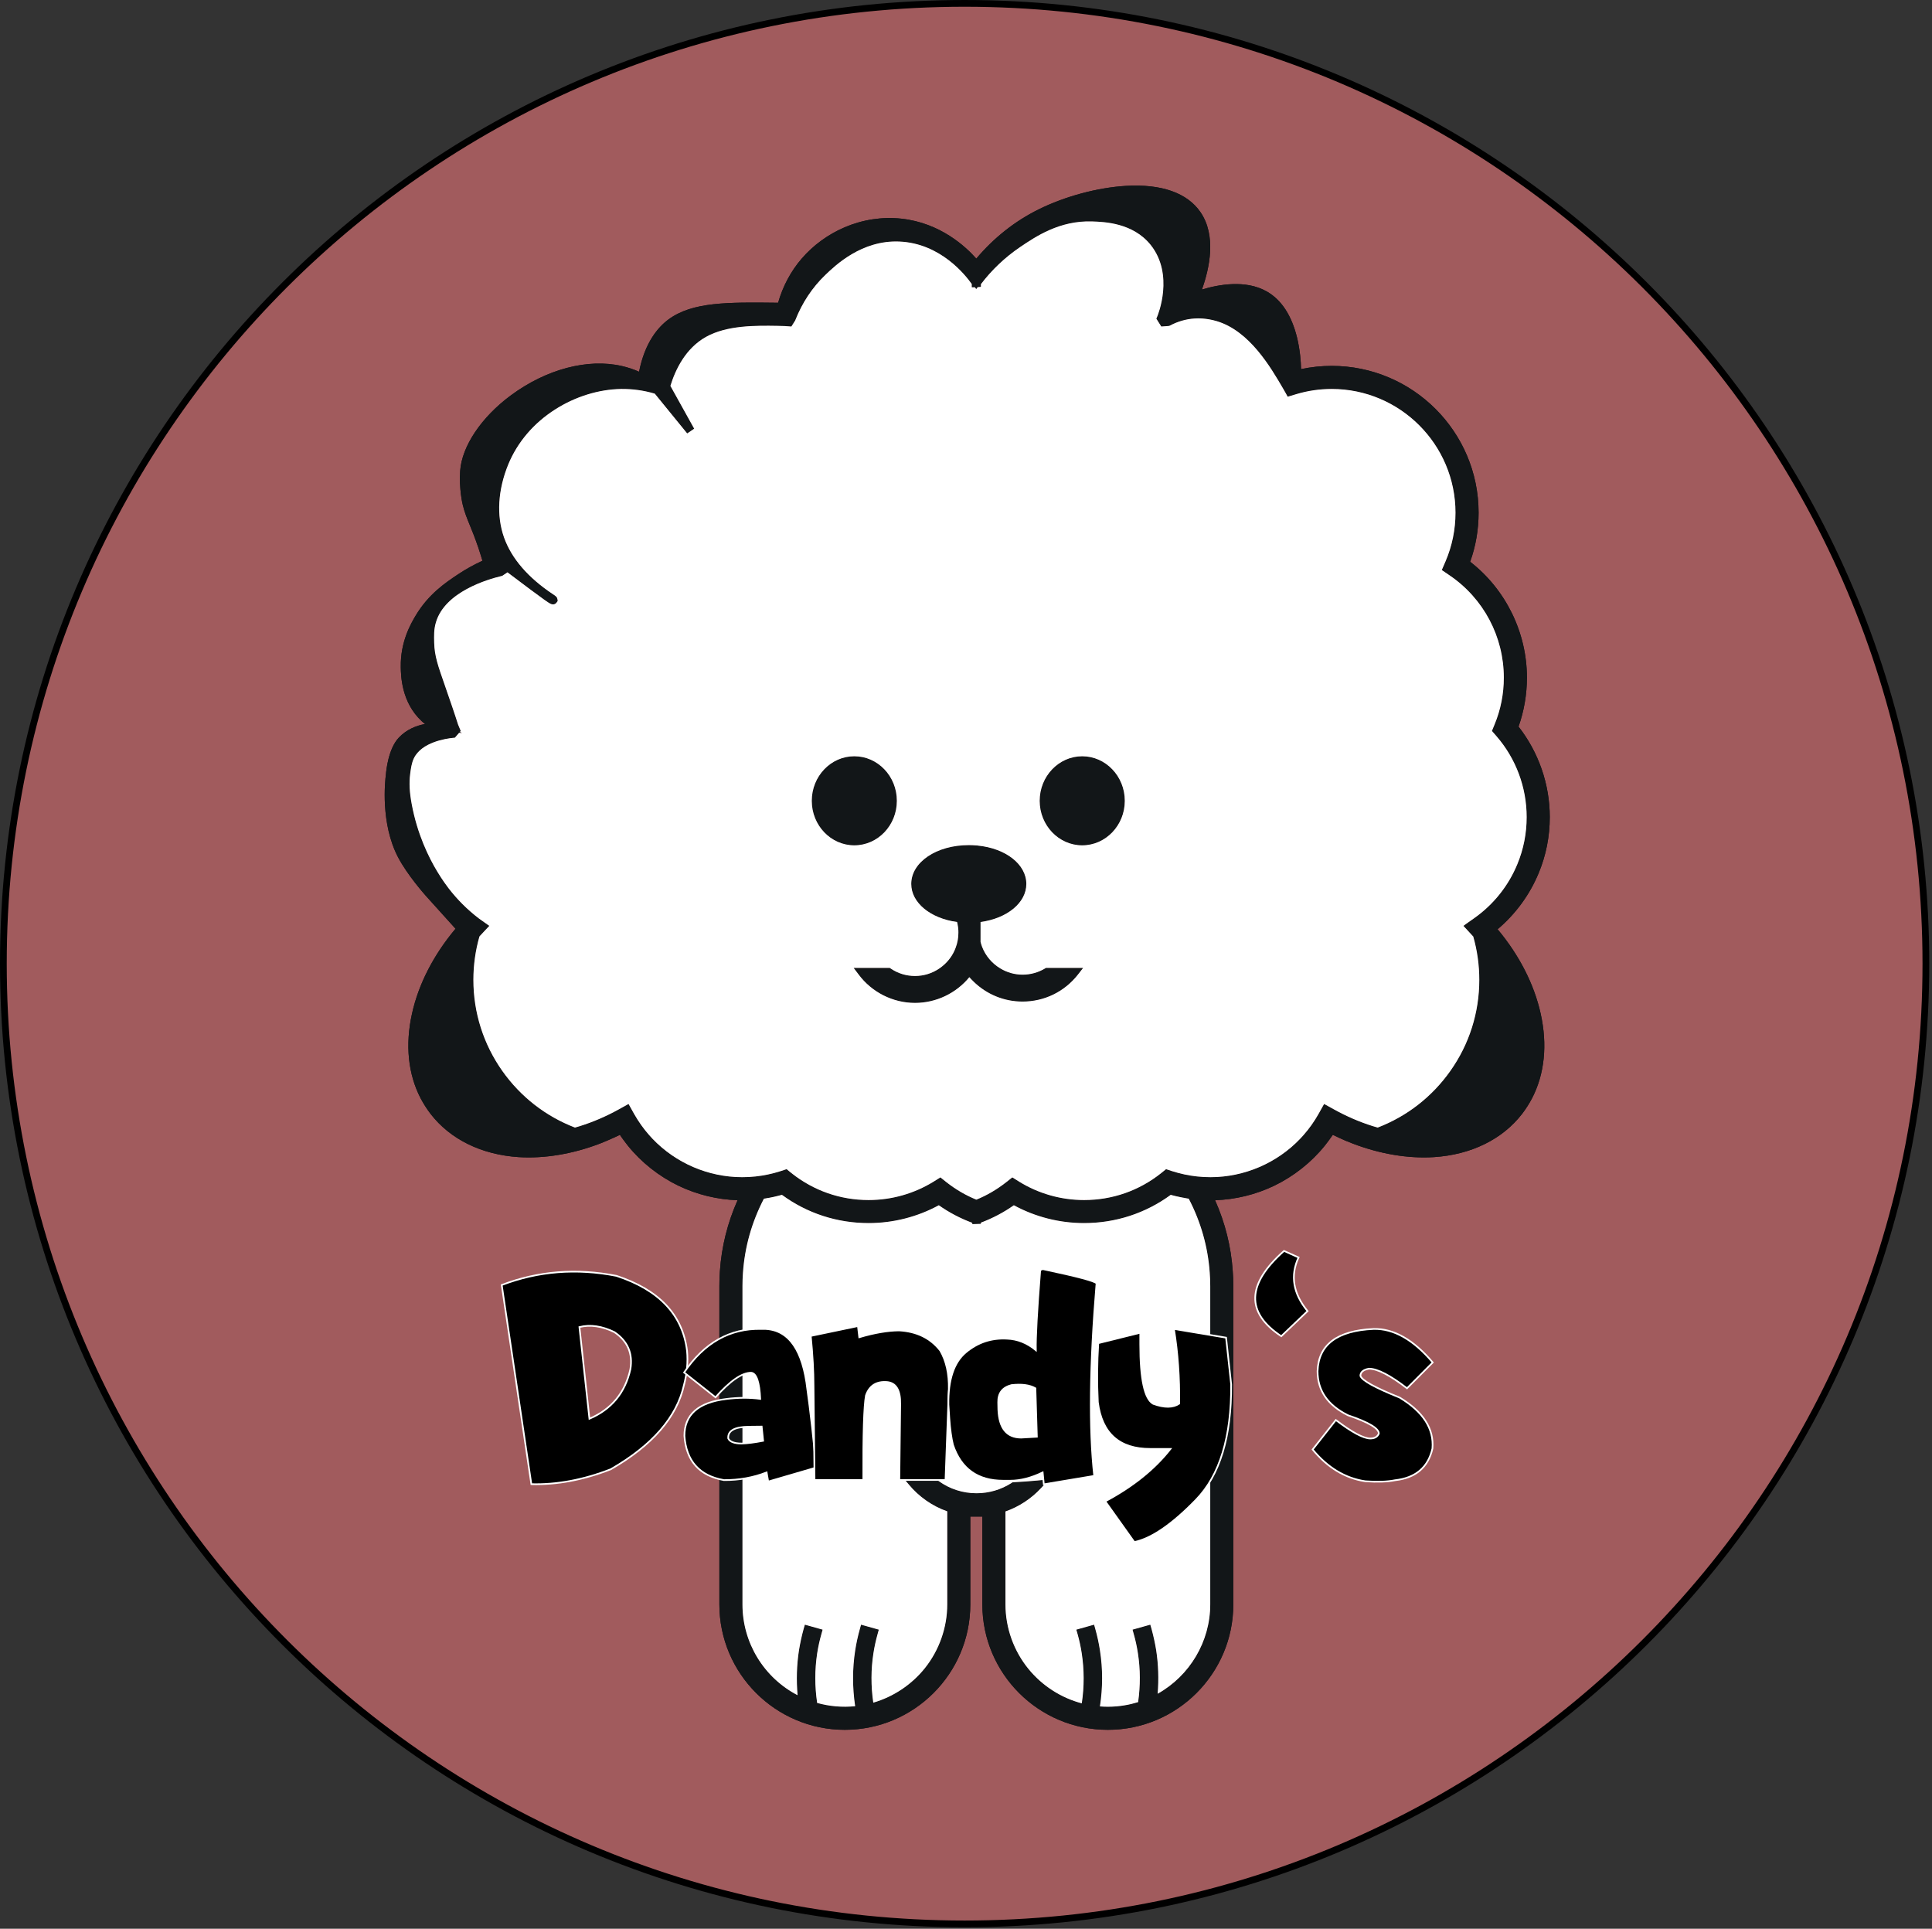 <?xml version="1.0" encoding="UTF-8"?> <svg xmlns="http://www.w3.org/2000/svg" width="574" height="573" viewBox="0 0 574 573" fill="none"><rect x="0" y="0" width="574" height="573" fill="#333333" stroke="none"/><path d="M572.181 286.284C572.181 443.839 444.32 571.566 286.587 571.566C128.861 571.566 1 443.839 1 286.284C1 128.729 128.861 1.002 286.587 1.002C444.32 1.002 572.181 128.729 572.181 286.284Z" fill="#A15B5D"></path><path d="M572.181 286.284C572.181 443.839 444.32 571.566 286.587 571.566C128.861 571.566 1 443.839 1 286.284C1 128.729 128.861 1.002 286.587 1.002C444.32 1.002 572.181 128.729 572.181 286.284Z" stroke="black" stroke-width="2" stroke-miterlimit="10"></path><path d="M321.808 287.545L320.248 289.546C316.254 294.638 310.275 297.556 303.804 297.556C298.347 297.556 293.153 295.441 289.207 291.583L289.195 291.547C288.769 291.152 288.373 290.727 287.995 290.301C284.067 295.094 278.1 297.945 271.851 297.945C265.29 297.945 259.023 294.794 255.095 289.516L253.613 287.545H264.342L264.66 287.767C266.789 289.199 269.266 289.96 271.851 289.96C274.412 289.96 276.888 289.199 279.017 287.767C279.173 287.653 279.317 287.563 279.443 287.468C281.254 286.144 282.676 284.406 283.593 282.393C283.731 282.076 283.863 281.758 283.971 281.447C284.493 280.045 284.745 278.577 284.745 277.08C284.745 276.828 284.727 276.577 284.727 276.337C284.715 276.307 284.715 276.277 284.715 276.229C284.697 276.007 284.679 275.774 284.649 275.534C284.649 275.504 284.631 275.456 284.631 275.408C284.601 275.187 284.571 274.953 284.523 274.731C284.523 274.701 284.505 274.654 284.505 274.624C284.463 274.384 284.415 274.15 284.349 273.929V273.911C276.415 272.838 270.735 268.178 270.735 262.612C270.735 256.13 278.244 251.074 287.839 251.074C288.577 251.074 289.333 251.104 290.106 251.17H290.346L290.406 251.2C298.832 252.021 304.925 256.795 304.925 262.612C304.925 268.178 299.258 272.838 291.324 273.911V279.806C291.384 280.093 291.468 280.357 291.546 280.608C291.624 280.86 291.702 281.1 291.798 281.333C292.823 283.981 294.748 286.251 297.207 287.719C299.21 288.935 301.501 289.564 303.804 289.564C306.155 289.564 308.446 288.935 310.449 287.737L310.749 287.545H321.808Z" fill="#121618"></path><path d="M321.808 287.545L320.248 289.546C316.254 294.638 310.275 297.556 303.804 297.556C298.347 297.556 293.153 295.441 289.207 291.583L289.195 291.547C288.769 291.152 288.373 290.727 287.995 290.301C284.067 295.094 278.1 297.945 271.851 297.945C265.29 297.945 259.023 294.794 255.095 289.516L253.613 287.545H264.342L264.66 287.767C266.789 289.199 269.266 289.96 271.851 289.96C274.412 289.96 276.888 289.199 279.017 287.767C279.173 287.653 279.317 287.563 279.443 287.468C281.254 286.144 282.676 284.406 283.593 282.393C283.731 282.076 283.863 281.758 283.971 281.447C284.493 280.045 284.745 278.577 284.745 277.08C284.745 276.828 284.727 276.577 284.727 276.337C284.715 276.307 284.715 276.277 284.715 276.229C284.697 276.007 284.679 275.774 284.649 275.534C284.649 275.504 284.631 275.456 284.631 275.408C284.601 275.187 284.571 274.953 284.523 274.731C284.523 274.701 284.505 274.654 284.505 274.624C284.463 274.384 284.415 274.15 284.349 273.929V273.911C276.415 272.838 270.735 268.178 270.735 262.612C270.735 256.13 278.244 251.074 287.839 251.074C288.577 251.074 289.333 251.104 290.106 251.17H290.346L290.406 251.2C298.832 252.021 304.925 256.795 304.925 262.612C304.925 268.178 299.258 272.838 291.324 273.911V279.806C291.384 280.093 291.468 280.357 291.546 280.608C291.624 280.86 291.702 281.1 291.798 281.333C292.823 283.981 294.748 286.251 297.207 287.719C299.21 288.935 301.501 289.564 303.804 289.564C306.155 289.564 308.446 288.935 310.449 287.737L310.749 287.545H321.808Z" fill="#121618"></path><path d="M334.177 237.911C334.177 245.208 328.498 251.133 321.523 251.133C314.566 251.133 308.887 245.208 308.887 237.911C308.887 230.615 314.566 224.672 321.523 224.672C328.498 224.672 334.177 230.615 334.177 237.911Z" fill="#121618"></path><path d="M334.177 237.911C334.177 245.208 328.498 251.133 321.523 251.133C314.566 251.133 308.887 245.208 308.887 237.911C308.887 230.615 314.566 224.672 321.523 224.672C328.498 224.672 334.177 230.615 334.177 237.911Z" fill="#121618"></path><path d="M266.456 237.911C266.456 245.208 260.789 251.133 253.82 251.133C246.845 251.133 241.178 245.208 241.178 237.911C241.178 230.615 246.845 224.672 253.82 224.672C260.789 224.672 266.456 230.615 266.456 237.911Z" fill="#121618"></path><path d="M266.456 237.911C266.456 245.208 260.789 251.133 253.82 251.133C246.845 251.133 241.178 245.208 241.178 237.911C241.178 230.615 246.845 224.672 253.82 224.672C260.789 224.672 266.456 230.615 266.456 237.911Z" fill="#121618"></path><path d="M437.416 277.915C437.512 278.023 437.608 278.119 437.698 278.215C438.898 282.39 439.497 286.728 439.497 291.107C439.497 300.848 436.535 310.211 430.897 318.167C425.488 325.829 418.027 331.646 409.313 334.988C408.792 334.845 408.306 334.701 407.814 334.545C403.934 333.329 400.102 331.676 396.378 329.615L393.397 327.973L391.736 330.939C390.476 333.191 388.977 335.3 387.286 337.211C387.004 337.54 386.686 337.888 386.308 338.283C379.381 345.562 369.666 349.726 359.645 349.726C358.367 349.726 357.042 349.66 355.716 349.516C353.174 349.252 350.649 348.713 348.202 347.928L346.439 347.341L344.999 348.509C338.42 353.745 330.504 356.519 322.078 356.519C315.241 356.519 308.572 354.626 302.797 351.061L300.758 349.785L298.863 351.283C296.134 353.41 293.183 355.147 290.077 356.405C286.934 355.129 283.984 353.41 281.273 351.283L279.396 349.785L277.357 351.061C271.569 354.626 264.913 356.519 258.064 356.519C249.65 356.519 241.715 353.745 235.136 348.509L233.703 347.341L231.934 347.928C229.487 348.713 226.962 349.252 224.425 349.516C223.1 349.66 221.787 349.726 220.491 349.726C210.476 349.726 200.754 345.562 193.828 338.283C193.45 337.888 193.132 337.541 192.832 337.193C191.159 335.3 189.677 333.191 188.4 330.951L186.745 327.973L183.764 329.627C180.052 331.676 176.202 333.329 172.322 334.545C171.836 334.701 171.344 334.845 170.822 334.988C162.114 331.646 154.648 325.829 149.238 318.167C143.619 310.211 140.638 300.848 140.638 291.107C140.638 286.728 141.238 282.39 142.437 278.215C142.533 278.119 142.629 278.023 142.707 277.915L145.37 275.064L142.204 272.811C138.839 270.223 135.81 267.216 133.238 263.855C132.752 263.208 131.427 261.447 129.927 258.955C127.354 254.713 123.96 247.782 122.323 238.904C121.657 235.327 121.513 232.65 121.861 229.906C122.065 228.312 122.287 226.677 122.964 225.257C125.285 220.483 132.464 219.422 134.611 219.207L135.151 219.159L136.392 217.721L137.292 217.757L136.632 217.439L136.884 217.158L136.092 215.265C135.559 213.593 135.007 211.874 134.425 210.191C133.568 207.65 132.842 205.572 132.2 203.727C130.083 197.658 129.106 194.902 128.992 190.942C128.95 188.846 128.884 187.049 129.483 184.988C132.104 175.768 145.07 172.06 148.986 171.131L149.208 171.083L150.768 170.029C156.321 174.222 159.811 176.822 161.67 178.146C162.822 178.967 163.236 179.201 163.47 179.327C164.543 179.896 165.173 179.267 165.335 179.045L165.695 178.542L165.617 177.991C165.509 177.356 165.173 177.122 164.261 176.523C156.843 171.587 151.967 165.913 149.742 159.671C147.457 153.213 147.913 145.491 151.019 137.925C153.748 131.335 158.564 125.692 164.951 121.624C170.9 117.826 177.845 115.67 184.52 115.556C187.866 115.508 191.243 115.969 194.535 116.946L204.161 128.765L206.248 127.363L199.177 114.645C200.658 109.787 203.675 103.502 209.702 100.112C215.963 96.583 224.611 96.709 230.926 96.805C231.634 96.805 232.36 96.835 233.085 96.865L235.118 97.008L236.288 95.145L236.318 95.038C238.339 89.916 241.319 85.423 245.188 81.702C248.156 78.851 256.013 71.285 267.179 71.758C279.426 72.261 286.874 81.768 288.703 84.38V85.345H289.651L290.029 85.896L290.473 85.315L291.432 85.219V84.416C294.701 80.127 298.599 76.454 302.983 73.459C307.685 70.278 314.767 65.468 324.459 65.785C328.105 65.911 336.639 66.18 341.911 72.812C348.886 81.624 344.04 93.522 343.818 94.025L343.548 94.672L345.017 97.008L347.212 96.847L347.494 96.769L347.62 96.709C349.911 95.493 352.37 94.786 354.895 94.624C355.86 94.546 358.427 94.499 361.426 95.385C371.207 98.267 377.492 109.05 381.247 115.496C381.51 115.951 381.78 116.424 382.05 116.898L382.572 117.862L385.205 117.071C388.551 116.077 392.071 115.556 395.652 115.556C415.928 115.556 432.433 132.042 432.433 152.315C432.433 157.323 431.437 162.181 429.482 166.752L428.361 169.352L430.694 170.946C440.775 177.799 446.79 189.145 446.79 201.312C446.79 206.123 445.873 210.802 444.061 215.199L443.252 217.158L444.643 218.745C450.4 225.401 453.573 233.926 453.573 242.75C453.573 247.608 452.643 252.317 450.814 256.732C448.145 263.208 443.696 268.755 437.968 272.793L436.091 274.117L434.784 275.064L437.416 277.915ZM359.567 476.662C359.567 487.667 353.491 497.851 343.944 503.189C344.292 498.84 344.148 494.508 343.5 490.285C343.158 488.152 342.696 486.044 342.133 483.977L341.749 482.671L336.483 484.151L336.843 485.462C337.365 487.272 337.773 489.195 338.073 491.136C338.816 495.88 338.834 500.781 338.139 505.681C336.861 506.076 335.518 506.406 334.162 506.628C332.507 506.909 330.804 507.053 329.143 507.053C328.369 507.053 327.595 507.023 326.792 506.957C327.218 504.171 327.44 501.35 327.44 498.576C327.44 495.796 327.218 493.011 326.792 490.285C326.462 488.152 326.006 486.044 325.418 483.977L325.059 482.671L319.769 484.151L320.153 485.462C320.669 487.338 321.094 489.243 321.382 491.136C322.138 496.018 322.156 501.032 321.394 506.046C315.241 504.423 309.676 500.841 305.604 495.88C301.172 490.471 298.725 483.647 298.725 476.662V449.033C302.731 447.631 306.359 445.253 309.28 442.114L311.709 439.502L308.14 439.849C305.826 440.065 303.487 440.239 301.202 440.353L300.836 440.365L300.536 440.574C297.429 442.575 293.831 443.63 290.125 443.63C286.035 443.63 282.143 442.371 278.856 439.987L278.556 439.766L278.196 439.736C275.815 439.484 273.477 439.166 271.252 438.807L267.671 438.238L269.992 441.012C273.039 444.684 276.967 447.428 281.429 449.003V476.662C281.429 483.521 279.048 490.267 274.754 495.629C270.826 500.511 265.428 504.105 259.449 505.837C258.723 500.888 258.741 495.958 259.497 491.136C259.785 489.243 260.211 487.338 260.726 485.462L261.092 484.151L255.821 482.671L255.461 483.977C254.873 486.044 254.417 488.152 254.088 490.285C253.236 495.719 253.236 501.302 254.07 506.897C250.237 507.275 246.417 506.945 242.771 505.921C242.411 503.441 242.219 500.966 242.219 498.558C242.219 496.096 242.411 493.61 242.789 491.136C243.089 489.243 243.496 487.338 244.036 485.462L244.396 484.151L239.131 482.671L238.747 483.977C238.183 486.044 237.721 488.152 237.379 490.285C236.696 494.646 236.57 499.127 236.966 503.632C226.95 498.414 220.587 488.062 220.587 476.662V382.051C220.587 380.727 220.635 379.433 220.731 378.175C221.253 370.465 223.352 363.043 226.962 356.106C227.076 356.094 227.184 356.076 227.292 356.058C227.562 356.01 227.832 355.968 228.102 355.92C229.031 355.758 229.961 355.572 230.83 355.351C231.082 355.285 231.316 355.225 231.568 355.159L231.742 355.111C231.934 355.069 232.12 355.021 232.312 354.973C239.808 360.455 248.708 363.354 258.064 363.354C265.368 363.354 272.565 361.527 278.922 358.059C281.981 360.221 285.309 361.971 288.847 363.276V363.516H288.895L288.907 363.672L291.432 363.594V363.229C294.905 361.923 298.185 360.203 301.214 358.059C307.577 361.527 314.767 363.354 322.078 363.354C331.434 363.354 340.334 360.455 347.824 354.973C348.016 355.021 348.202 355.069 348.412 355.129L348.568 355.159C348.82 355.225 349.059 355.285 349.293 355.351C350.175 355.572 351.111 355.758 352.04 355.92C352.31 355.968 352.574 356.01 352.844 356.058C352.952 356.076 353.048 356.094 353.174 356.106C356.79 363.043 358.889 370.465 359.423 378.175V378.235C359.519 379.463 359.567 380.757 359.567 382.051V476.662ZM444.943 276.07C450.274 271.565 454.491 265.808 457.153 259.35C459.33 254.102 460.44 248.507 460.44 242.75C460.44 233.027 457.141 223.508 451.162 215.864C452.799 211.215 453.651 206.315 453.651 201.312C453.651 187.905 447.36 175.103 436.787 166.89C438.46 162.229 439.294 157.323 439.294 152.315C439.294 128.262 419.713 108.702 395.652 108.702C392.557 108.702 389.511 109.032 386.548 109.661C386.5 107.33 386.23 103.91 385.361 100.315C383.735 93.666 380.695 89.029 376.293 86.555C370.026 83.026 361.947 84.542 357.09 86.022C359.375 79.653 361.426 70.026 356.694 63.071C352.778 57.32 345.113 54.594 334.492 55.224C326.102 55.727 316.393 58.327 308.554 62.221C301.55 65.689 295.33 70.59 290.059 76.832C286.982 73.333 279.396 66.222 267.815 64.964C262.148 64.347 256.325 65.234 250.975 67.516C246.057 69.613 241.619 72.842 238.183 76.832C234.98 80.534 232.564 85.057 231.178 89.945H230.956C216.281 89.772 205.696 89.646 198.577 94.924C195.519 97.194 191.603 101.705 189.869 110.434C188.226 109.709 186.523 109.146 184.802 108.75C174.654 106.402 162.3 109.661 151.763 117.467C142.971 123.973 137.214 132.593 136.71 139.938C136.362 145.269 137.418 149.715 137.466 149.9C138.005 152.141 138.665 153.776 139.517 155.861C140.212 157.544 141.064 159.629 142.09 162.636C142.533 163.942 142.941 165.284 143.337 166.59C140.83 167.747 138.401 169.082 136.11 170.61C132.386 173.084 127.276 176.505 123.456 182.951C122.101 185.239 118.946 190.583 119.072 198.161C119.114 200.761 119.258 208.675 125.315 214.27C125.615 214.558 125.951 214.821 126.281 215.091C123.738 215.564 120.805 216.684 118.473 219.159C115.33 222.483 114.73 229.151 114.67 229.906L114.652 230.08C114.382 232.146 113.027 244.661 118.251 254.653C121.027 259.979 126.329 265.922 126.551 266.173L135.337 275.914C128.806 283.684 124.338 292.383 122.401 301.165C120.35 310.415 121.231 319.083 124.956 326.272C125.807 327.895 126.803 329.453 127.924 330.921C133.777 338.499 143.085 343.058 154.132 343.765C161.766 344.238 170.115 342.854 178.271 339.733C178.93 339.464 179.644 339.182 180.388 338.864C181.665 338.325 182.925 337.744 184.172 337.145C184.616 337.81 185.072 338.457 185.545 339.068C185.845 339.493 186.175 339.919 186.523 340.344C190.565 345.358 195.783 349.474 201.594 352.278C207.051 354.896 213.097 356.375 219.136 356.567C216.137 363.294 214.374 370.387 213.882 377.666C213.774 379.026 213.726 380.488 213.726 382.051V476.662C213.726 497.204 230.453 513.906 250.993 513.906C271.551 513.906 288.278 497.204 288.278 476.662V450.549C288.847 450.567 289.447 450.567 290.077 450.549H291.858V476.662C291.858 497.204 308.584 513.906 329.143 513.906C349.689 513.906 366.415 497.204 366.415 476.662V382.051C366.415 380.488 366.367 379.026 366.253 377.684C365.768 370.405 363.999 363.294 361 356.567C367.045 356.375 373.09 354.896 378.548 352.278C384.353 349.474 389.577 345.358 393.601 340.362C393.961 339.919 394.296 339.493 394.596 339.068C395.064 338.457 395.526 337.81 395.982 337.145C397.211 337.744 398.477 338.325 399.754 338.882C400.498 339.182 401.205 339.481 401.883 339.733C410.027 342.854 418.369 344.238 426.01 343.765C437.051 343.058 446.364 338.499 452.218 330.921C453.339 329.453 454.329 327.895 455.18 326.272C458.904 319.083 459.792 310.415 457.741 301.165C455.816 292.449 451.396 283.792 444.943 276.07Z" fill="#121618"></path><path d="M437.416 277.915C437.512 278.023 437.608 278.119 437.698 278.215C438.898 282.39 439.497 286.728 439.497 291.107C439.497 300.848 436.535 310.211 430.897 318.167C425.488 325.829 418.027 331.646 409.313 334.988C408.792 334.845 408.306 334.701 407.814 334.545C403.934 333.329 400.102 331.676 396.378 329.615L393.397 327.973L391.736 330.939C390.476 333.191 388.977 335.3 387.286 337.211C387.004 337.54 386.686 337.888 386.308 338.283C379.381 345.562 369.666 349.726 359.645 349.726C358.367 349.726 357.042 349.66 355.716 349.516C353.174 349.252 350.649 348.713 348.202 347.928L346.439 347.341L344.999 348.509C338.42 353.745 330.504 356.519 322.078 356.519C315.241 356.519 308.572 354.626 302.797 351.061L300.758 349.785L298.863 351.283C296.134 353.41 293.183 355.147 290.077 356.405C286.934 355.129 283.984 353.41 281.273 351.283L279.396 349.785L277.357 351.061C271.569 354.626 264.913 356.519 258.064 356.519C249.65 356.519 241.715 353.745 235.136 348.509L233.703 347.341L231.934 347.928C229.487 348.713 226.962 349.252 224.425 349.516C223.1 349.66 221.787 349.726 220.491 349.726C210.476 349.726 200.754 345.562 193.828 338.283C193.45 337.888 193.132 337.541 192.832 337.193C191.159 335.3 189.677 333.191 188.4 330.951L186.745 327.973L183.764 329.627C180.052 331.676 176.202 333.329 172.322 334.545C171.836 334.701 171.344 334.845 170.822 334.988C162.114 331.646 154.648 325.829 149.238 318.167C143.619 310.211 140.638 300.848 140.638 291.107C140.638 286.728 141.238 282.39 142.437 278.215C142.533 278.119 142.629 278.023 142.707 277.915L145.37 275.064L142.204 272.811C138.839 270.223 135.81 267.216 133.238 263.855C132.752 263.208 131.427 261.447 129.927 258.955C127.354 254.713 123.96 247.782 122.323 238.904C121.657 235.327 121.513 232.65 121.861 229.906C122.065 228.312 122.287 226.677 122.964 225.257C125.285 220.483 132.464 219.422 134.611 219.207L135.151 219.159L136.392 217.721L137.292 217.757L136.632 217.439L136.884 217.158L136.092 215.265C135.559 213.593 135.007 211.874 134.425 210.191C133.568 207.65 132.842 205.572 132.2 203.727C130.083 197.658 129.106 194.902 128.992 190.942C128.95 188.846 128.884 187.049 129.483 184.988C132.104 175.768 145.07 172.06 148.986 171.131L149.208 171.083L150.768 170.029C156.321 174.222 159.811 176.822 161.67 178.146C162.822 178.967 163.236 179.201 163.47 179.327C164.543 179.896 165.173 179.267 165.335 179.045L165.695 178.542L165.617 177.991C165.509 177.356 165.173 177.122 164.261 176.523C156.843 171.587 151.967 165.913 149.742 159.671C147.457 153.213 147.913 145.491 151.019 137.925C153.748 131.335 158.564 125.692 164.951 121.624C170.9 117.826 177.845 115.67 184.52 115.556C187.866 115.508 191.243 115.969 194.535 116.946L204.161 128.765L206.248 127.363L199.177 114.645C200.658 109.787 203.675 103.502 209.702 100.112C215.963 96.583 224.611 96.709 230.926 96.805C231.634 96.805 232.36 96.835 233.085 96.865L235.118 97.008L236.288 95.145L236.318 95.038C238.339 89.916 241.319 85.423 245.188 81.702C248.156 78.851 256.013 71.285 267.179 71.758C279.426 72.261 286.874 81.768 288.703 84.38V85.345H289.651L290.029 85.896L290.473 85.315L291.432 85.219V84.416C294.701 80.127 298.599 76.454 302.983 73.459C307.685 70.278 314.767 65.468 324.459 65.785C328.105 65.911 336.639 66.18 341.911 72.812C348.886 81.624 344.04 93.522 343.818 94.025L343.548 94.672L345.017 97.008L347.212 96.847L347.494 96.769L347.62 96.709C349.911 95.493 352.37 94.786 354.895 94.624C355.86 94.546 358.427 94.499 361.426 95.385C371.207 98.267 377.492 109.05 381.247 115.496C381.51 115.951 381.78 116.424 382.05 116.898L382.572 117.862L385.205 117.071C388.551 116.077 392.071 115.556 395.652 115.556C415.928 115.556 432.433 132.042 432.433 152.315C432.433 157.323 431.437 162.181 429.482 166.752L428.361 169.352L430.694 170.946C440.775 177.799 446.79 189.145 446.79 201.312C446.79 206.123 445.873 210.802 444.061 215.199L443.252 217.158L444.643 218.745C450.4 225.401 453.573 233.926 453.573 242.75C453.573 247.608 452.643 252.317 450.814 256.732C448.145 263.208 443.696 268.755 437.968 272.793L436.091 274.117L434.784 275.064L437.416 277.915ZM359.567 476.662C359.567 487.667 353.491 497.851 343.944 503.189C344.292 498.84 344.148 494.508 343.5 490.285C343.158 488.152 342.696 486.044 342.133 483.977L341.749 482.671L336.483 484.151L336.843 485.462C337.365 487.272 337.773 489.195 338.073 491.136C338.816 495.88 338.834 500.781 338.139 505.681C336.861 506.076 335.518 506.406 334.162 506.628C332.507 506.909 330.804 507.053 329.143 507.053C328.369 507.053 327.595 507.023 326.792 506.957C327.218 504.171 327.44 501.35 327.44 498.576C327.44 495.796 327.218 493.011 326.792 490.285C326.462 488.152 326.006 486.044 325.418 483.977L325.059 482.671L319.769 484.151L320.153 485.462C320.669 487.338 321.094 489.243 321.382 491.136C322.138 496.018 322.156 501.032 321.394 506.046C315.241 504.423 309.676 500.841 305.604 495.88C301.172 490.471 298.725 483.647 298.725 476.662V449.033C302.731 447.631 306.359 445.253 309.28 442.114L311.709 439.502L308.14 439.849C305.826 440.065 303.487 440.239 301.202 440.353L300.836 440.365L300.536 440.574C297.429 442.575 293.831 443.63 290.125 443.63C286.035 443.63 282.143 442.371 278.856 439.987L278.556 439.766L278.196 439.736C275.815 439.484 273.477 439.166 271.252 438.807L267.671 438.238L269.992 441.012C273.039 444.684 276.967 447.428 281.429 449.003V476.662C281.429 483.521 279.048 490.267 274.754 495.629C270.826 500.511 265.428 504.105 259.449 505.837C258.723 500.888 258.741 495.958 259.497 491.136C259.785 489.243 260.211 487.338 260.726 485.462L261.092 484.151L255.821 482.671L255.461 483.977C254.873 486.044 254.417 488.152 254.088 490.285C253.236 495.719 253.236 501.302 254.07 506.897C250.237 507.275 246.417 506.945 242.771 505.921C242.411 503.441 242.219 500.966 242.219 498.558C242.219 496.096 242.411 493.61 242.789 491.136C243.089 489.243 243.496 487.338 244.036 485.462L244.396 484.151L239.131 482.671L238.747 483.977C238.183 486.044 237.721 488.152 237.379 490.285C236.696 494.646 236.57 499.127 236.966 503.632C226.95 498.414 220.587 488.062 220.587 476.662V382.051C220.587 380.727 220.635 379.433 220.731 378.175C221.253 370.465 223.352 363.043 226.962 356.106C227.076 356.094 227.184 356.076 227.292 356.058C227.562 356.01 227.832 355.968 228.102 355.92C229.031 355.758 229.961 355.572 230.83 355.351C231.082 355.285 231.316 355.225 231.568 355.159L231.742 355.111C231.934 355.069 232.12 355.021 232.312 354.973C239.808 360.455 248.708 363.354 258.064 363.354C265.368 363.354 272.565 361.527 278.922 358.059C281.981 360.221 285.309 361.971 288.847 363.276V363.516H288.895L288.907 363.672L291.432 363.594V363.229C294.905 361.923 298.185 360.203 301.214 358.059C307.577 361.527 314.767 363.354 322.078 363.354C331.434 363.354 340.334 360.455 347.824 354.973C348.016 355.021 348.202 355.069 348.412 355.129L348.568 355.159C348.82 355.225 349.059 355.285 349.293 355.351C350.175 355.572 351.111 355.758 352.04 355.92C352.31 355.968 352.574 356.01 352.844 356.058C352.952 356.076 353.048 356.094 353.174 356.106C356.79 363.043 358.889 370.465 359.423 378.175V378.235C359.519 379.463 359.567 380.757 359.567 382.051V476.662ZM444.943 276.07C450.274 271.565 454.491 265.808 457.153 259.35C459.33 254.102 460.44 248.507 460.44 242.75C460.44 233.027 457.141 223.508 451.162 215.864C452.799 211.215 453.651 206.315 453.651 201.312C453.651 187.905 447.36 175.103 436.787 166.89C438.46 162.229 439.294 157.323 439.294 152.315C439.294 128.262 419.713 108.702 395.652 108.702C392.557 108.702 389.511 109.032 386.548 109.661C386.5 107.33 386.23 103.91 385.361 100.315C383.735 93.666 380.695 89.029 376.293 86.555C370.026 83.026 361.947 84.542 357.09 86.022C359.375 79.653 361.426 70.026 356.694 63.071C352.778 57.32 345.113 54.594 334.492 55.224C326.102 55.727 316.393 58.327 308.554 62.221C301.55 65.689 295.33 70.59 290.059 76.832C286.982 73.333 279.396 66.222 267.815 64.964C262.148 64.347 256.325 65.234 250.975 67.516C246.057 69.613 241.619 72.842 238.183 76.832C234.98 80.534 232.564 85.057 231.178 89.945H230.956C216.281 89.772 205.696 89.646 198.577 94.924C195.519 97.194 191.603 101.705 189.869 110.434C188.226 109.709 186.523 109.146 184.802 108.75C174.654 106.402 162.3 109.661 151.763 117.467C142.971 123.973 137.214 132.593 136.71 139.938C136.362 145.269 137.418 149.715 137.466 149.9C138.005 152.141 138.665 153.776 139.517 155.861C140.212 157.544 141.064 159.629 142.09 162.636C142.533 163.942 142.941 165.284 143.337 166.59C140.83 167.747 138.401 169.082 136.11 170.61C132.386 173.084 127.276 176.505 123.456 182.951C122.101 185.239 118.946 190.583 119.072 198.161C119.114 200.761 119.258 208.675 125.315 214.27C125.615 214.558 125.951 214.821 126.281 215.091C123.738 215.564 120.805 216.684 118.473 219.159C115.33 222.483 114.73 229.151 114.67 229.906L114.652 230.08C114.382 232.146 113.027 244.661 118.251 254.653C121.027 259.979 126.329 265.922 126.551 266.173L135.337 275.914C128.806 283.684 124.338 292.383 122.401 301.165C120.35 310.415 121.231 319.083 124.956 326.272C125.807 327.895 126.803 329.453 127.924 330.921C133.777 338.499 143.085 343.058 154.132 343.765C161.766 344.238 170.115 342.854 178.271 339.733C178.93 339.464 179.644 339.182 180.388 338.864C181.665 338.325 182.925 337.744 184.172 337.145C184.616 337.81 185.072 338.457 185.545 339.068C185.845 339.493 186.175 339.919 186.523 340.344C190.565 345.358 195.783 349.474 201.594 352.278C207.051 354.896 213.097 356.375 219.136 356.567C216.137 363.294 214.374 370.387 213.882 377.666C213.774 379.026 213.726 380.488 213.726 382.051V476.662C213.726 497.204 230.453 513.906 250.993 513.906C271.551 513.906 288.278 497.204 288.278 476.662V450.549C288.847 450.567 289.447 450.567 290.077 450.549H291.858V476.662C291.858 497.204 308.584 513.906 329.143 513.906C349.689 513.906 366.415 497.204 366.415 476.662V382.051C366.415 380.488 366.367 379.026 366.253 377.684C365.768 370.405 363.999 363.294 361 356.567C367.045 356.375 373.09 354.896 378.548 352.278C384.353 349.474 389.577 345.358 393.601 340.362C393.961 339.919 394.296 339.493 394.596 339.068C395.064 338.457 395.526 337.81 395.982 337.145C397.211 337.744 398.477 338.325 399.754 338.882C400.498 339.182 401.205 339.481 401.883 339.733C410.027 342.854 418.369 344.238 426.01 343.765C437.051 343.058 446.364 338.499 452.218 330.921C453.339 329.453 454.329 327.895 455.18 326.272C458.904 319.083 459.792 310.415 457.741 301.165C455.816 292.449 451.396 283.792 444.943 276.07Z" fill="#121618"></path><path d="M359.565 382.049V476.666C359.565 487.665 353.49 497.849 343.943 503.193C344.29 498.838 344.153 494.506 343.505 490.283C343.157 488.156 342.695 486.041 342.132 483.975L341.754 482.669L336.482 484.148L336.842 485.46C337.364 487.27 337.778 489.193 338.077 491.134C338.815 495.878 338.833 500.779 338.137 505.679C336.86 506.074 335.517 506.404 334.161 506.625C332.506 506.913 330.803 507.051 329.142 507.051C328.374 507.051 327.6 507.021 326.791 506.955C327.222 504.169 327.438 501.348 327.438 498.574C327.438 495.8 327.222 493.009 326.791 490.283C326.461 488.156 326.005 486.041 325.423 483.975L325.057 482.669L319.774 484.148L320.152 485.46C320.673 487.335 321.099 489.24 321.381 491.134C322.137 496.022 322.155 501.03 321.399 506.044C315.246 504.421 309.675 500.844 305.602 495.878C301.171 490.469 298.724 483.645 298.724 476.666V449.037C302.73 447.629 306.358 445.251 309.279 442.118L311.708 439.5L308.145 439.847C305.824 440.069 303.491 440.243 301.201 440.351L300.841 440.368L300.541 440.572C297.428 442.573 293.83 443.627 290.124 443.627C286.04 443.627 282.141 442.369 278.861 439.985L278.561 439.769L278.195 439.733C275.814 439.482 273.475 439.17 271.25 438.805L267.67 438.236L269.991 441.009C273.038 444.682 276.966 447.426 281.428 449.001V476.666C281.428 483.519 279.047 490.265 274.759 495.627C270.825 500.509 265.433 504.103 259.454 505.841C258.728 500.886 258.74 495.956 259.496 491.134C259.784 489.24 260.21 487.335 260.731 485.46L261.091 484.148L255.82 482.669L255.46 483.975C254.878 486.041 254.416 488.156 254.086 490.283C253.235 495.722 253.235 501.3 254.068 506.895C250.236 507.272 246.416 506.943 242.776 505.919C242.41 503.444 242.224 500.97 242.224 498.556C242.224 496.1 242.41 493.608 242.788 491.134C243.087 489.24 243.501 487.335 244.035 485.46L244.401 484.148L239.129 482.669L238.751 483.975C238.182 486.041 237.726 488.156 237.378 490.283C236.7 494.65 236.575 499.125 236.964 503.63C226.949 498.412 220.586 488.06 220.586 476.666V382.049C220.586 380.725 220.634 379.431 220.73 378.173C221.252 370.463 223.351 363.041 226.961 356.104C227.075 356.092 227.183 356.074 227.297 356.062C227.561 356.014 227.831 355.966 228.1 355.918C229.03 355.762 229.96 355.57 230.829 355.349C231.081 355.289 231.315 355.223 231.573 355.163L231.747 355.115C231.933 355.067 232.125 355.019 232.31 354.971C239.807 360.459 248.707 363.358 258.063 363.358C265.367 363.358 272.564 361.525 278.921 358.062C281.985 360.219 285.314 361.968 288.846 363.28V363.514H288.894L288.912 363.67L291.431 363.592V363.232C294.903 361.92 298.19 360.201 301.218 358.062C307.576 361.525 314.772 363.358 322.077 363.358C331.432 363.358 340.332 360.459 347.829 354.971C348.015 355.019 348.207 355.067 348.411 355.127L348.567 355.163C348.818 355.223 349.058 355.289 349.292 355.349C350.18 355.57 351.109 355.762 352.039 355.918C352.309 355.966 352.573 356.014 352.843 356.062C352.956 356.074 353.046 356.092 353.172 356.104C356.789 363.041 358.888 370.463 359.421 378.173V378.233C359.517 379.467 359.565 380.755 359.565 382.049Z" fill="white"></path><path d="M321.524 251.137C314.568 251.137 308.888 245.213 308.888 237.916C308.888 230.613 314.568 224.677 321.524 224.677C328.499 224.677 334.179 230.613 334.179 237.916C334.179 245.213 328.499 251.137 321.524 251.137ZM320.247 289.55C316.253 294.636 310.274 297.553 303.803 297.553C298.345 297.553 293.158 295.445 289.211 291.581L289.193 291.551C288.768 291.155 288.372 290.73 287.994 290.305C284.066 295.097 278.105 297.949 271.855 297.949C265.289 297.949 259.027 294.798 255.099 289.514L253.612 287.549H264.341L264.659 287.764C266.788 289.202 269.265 289.957 271.855 289.957C274.41 289.957 276.887 289.202 279.016 287.764C279.172 287.657 279.316 287.561 279.442 287.465C281.259 286.141 282.68 284.41 283.592 282.391C283.736 282.079 283.862 281.762 283.97 281.444C284.492 280.042 284.743 278.581 284.743 277.083C284.743 276.825 284.731 276.574 284.731 276.34C284.713 276.31 284.713 276.274 284.713 276.226C284.695 276.011 284.684 275.771 284.648 275.537C284.648 275.502 284.636 275.46 284.636 275.412C284.606 275.19 284.57 274.95 284.522 274.735C284.522 274.699 284.51 274.651 284.51 274.621C284.462 274.387 284.414 274.148 284.348 273.926V273.914C276.413 272.842 270.734 268.175 270.734 262.61C270.734 256.134 278.242 251.072 287.838 251.072C288.582 251.072 289.337 251.107 290.111 251.167H290.345L290.411 251.203C298.837 252.018 304.924 256.799 304.924 262.61C304.924 268.175 299.263 272.842 291.322 273.914V279.809C291.388 280.09 291.466 280.36 291.544 280.612C291.622 280.863 291.7 281.097 291.796 281.336C292.822 283.984 294.747 286.255 297.212 287.717C299.215 288.933 301.5 289.562 303.803 289.562C306.154 289.562 308.444 288.933 310.448 287.735L310.747 287.549H321.806L320.247 289.55ZM241.18 237.916C241.18 230.613 246.847 224.677 253.816 224.677C260.791 224.677 266.458 230.613 266.458 237.916C266.458 245.213 260.791 251.137 253.816 251.137C246.847 251.137 241.18 245.213 241.18 237.916ZM444.641 218.746L443.256 217.158L444.059 215.199C445.877 210.802 446.788 206.123 446.788 201.319C446.788 189.146 440.779 177.799 430.698 170.946L428.359 169.353L429.48 166.753C431.435 162.182 432.431 157.323 432.431 152.315C432.431 132.043 415.927 115.556 395.65 115.556C392.07 115.556 388.549 116.077 385.209 117.072L382.57 117.863L382.048 116.898C381.784 116.425 381.515 115.952 381.245 115.496C377.49 109.05 371.211 98.267 361.43 95.386C358.431 94.499 355.858 94.547 354.893 94.625C352.374 94.787 349.909 95.493 347.624 96.71L347.498 96.769L347.21 96.847L345.021 97.009L343.552 94.673L343.822 94.026C344.038 93.522 348.884 81.625 341.909 72.813C336.637 66.181 328.103 65.912 324.457 65.786C314.772 65.468 307.689 70.279 302.987 73.46C298.597 76.455 294.699 80.127 291.436 84.417V85.219L290.471 85.315L290.033 85.896L289.649 85.345H288.708V84.381C286.872 81.769 279.43 72.262 267.184 71.758C256.011 71.285 248.154 78.851 245.186 81.703C241.324 85.423 238.343 89.916 236.322 95.038L236.292 95.146L235.123 97.009L233.083 96.865C232.358 96.835 231.632 96.805 230.924 96.805C224.615 96.71 215.967 96.584 209.7 100.112C203.673 103.503 200.663 109.787 199.175 114.646L206.246 127.364L204.165 128.766L194.539 116.946C191.241 115.97 187.864 115.514 184.518 115.556C177.843 115.67 170.904 117.827 164.955 121.625C158.562 125.692 153.752 131.336 151.024 137.925C147.911 145.492 147.455 153.214 149.746 159.672C151.971 165.914 156.847 171.587 164.259 176.523C165.177 177.123 165.507 177.356 165.615 177.991L165.699 178.542L165.333 179.046C165.177 179.267 164.541 179.896 163.474 179.327C163.234 179.201 162.826 178.968 161.675 178.147C159.809 176.823 156.325 174.223 150.772 170.03L149.206 171.084L148.985 171.132C145.074 172.06 132.102 175.769 129.482 184.988C128.888 187.049 128.948 188.846 128.996 190.943C129.104 194.903 130.081 197.659 132.198 203.727C132.846 205.572 133.572 207.651 134.423 210.191C135.005 211.874 135.557 213.594 136.097 215.265L136.882 217.158L136.63 217.44L137.296 217.757L136.396 217.721L135.149 219.159L134.615 219.207C132.468 219.423 125.29 220.483 122.969 225.258C122.291 226.677 122.069 228.313 121.865 229.906C121.517 232.65 121.661 235.328 122.321 238.904C123.964 247.783 127.353 254.714 129.925 258.955C131.425 261.447 132.75 263.209 133.242 263.856C135.815 267.216 138.843 270.224 142.202 272.812L145.374 275.064L142.705 277.916C142.627 278.024 142.532 278.119 142.442 278.215C141.242 282.391 140.642 286.728 140.642 291.107C140.642 300.848 143.623 310.212 149.236 318.167C154.652 325.829 162.112 331.646 170.826 334.989C171.342 334.845 171.834 334.701 172.326 334.546C176.206 333.33 180.056 331.676 183.762 329.627L186.743 327.974L188.404 330.951C189.682 333.192 191.163 335.301 192.836 337.194C193.136 337.541 193.448 337.889 193.832 338.284C200.758 345.563 210.474 349.726 220.495 349.726C221.791 349.726 223.098 349.66 224.423 349.522C226.966 349.253 229.491 348.714 231.932 347.929L233.701 347.342L235.135 348.51C241.719 353.746 249.654 356.52 258.062 356.52C264.911 356.52 271.568 354.626 277.361 351.062L279.394 349.786L281.271 351.284C283.988 353.41 286.938 355.13 290.075 356.406C293.188 355.148 296.138 353.41 298.867 351.284L300.762 349.786L302.795 351.062C308.57 354.626 315.245 356.52 322.076 356.52C330.502 356.52 338.425 353.746 345.003 348.51L346.437 347.342L348.206 347.929C350.653 348.714 353.178 349.253 355.715 349.522C357.04 349.66 358.365 349.726 359.643 349.726C369.664 349.726 379.386 345.563 386.312 338.284C386.69 337.889 387.008 337.541 387.29 337.212C388.975 335.301 390.474 333.192 391.74 330.939L393.395 327.974L396.376 329.615C400.1 331.676 403.938 333.33 407.818 334.546C408.304 334.701 408.796 334.845 409.318 334.989C418.026 331.646 425.486 325.829 430.902 318.167C436.533 310.212 439.502 300.848 439.502 291.107C439.502 286.728 438.902 282.391 437.702 278.215C437.606 278.119 437.511 278.024 437.415 277.916L434.782 275.064L436.089 274.118L437.972 272.794C443.7 268.756 448.15 263.209 450.812 256.733C452.641 252.318 453.577 247.609 453.577 242.75C453.577 233.926 450.405 225.401 444.641 218.746Z" fill="white"></path><path d="M172.148 394.253L175.122 421.493C181.683 418.677 185.737 413.765 187.291 406.756C188.064 402.101 186.487 398.435 182.547 395.763C178.835 393.954 175.368 393.451 172.148 394.253ZM183.147 379.043C195.831 383.207 202.823 390.635 204.119 401.322C204.431 404.599 204.131 407.972 203.213 411.453C201.084 421.02 193.834 429.365 181.467 436.494C173.353 439.651 165.491 441.131 157.868 440.927L149.064 381.757C159.877 377.623 171.242 376.713 183.147 379.043Z" fill="black"></path><path d="M172.148 394.253L175.122 421.493C181.683 418.677 185.737 413.765 187.291 406.756C188.064 402.101 186.487 398.435 182.547 395.763C178.835 393.954 175.368 393.451 172.148 394.253ZM183.147 379.043C195.831 383.207 202.823 390.635 204.119 401.322C204.431 404.599 204.131 407.972 203.213 411.453C201.084 421.02 193.834 429.365 181.467 436.494C173.353 439.651 165.491 441.131 157.868 440.927L149.064 381.757C159.877 377.623 171.242 376.713 183.147 379.043Z" stroke="white" stroke-width="0.5" stroke-miterlimit="10"></path><path d="M216.368 427.354C216.83 428.331 218.137 428.834 220.296 428.864C222.077 428.804 224.224 428.528 226.725 428.043L226.293 423.82L222.539 423.862C218.227 423.892 216.17 425.054 216.368 427.354ZM226.161 394.813C233.442 394.501 237.91 399.773 239.583 410.634C240.932 420.345 241.88 428.804 242.426 436.017L228.236 440.156L227.757 437.442C223.792 438.988 219.564 439.749 215.072 439.719C207.798 438.431 203.882 434.046 203.342 426.575C203.342 420.285 207.468 416.637 215.72 415.63C219.289 415.175 222.671 415.157 225.861 415.588C225.628 410.616 224.752 408.028 223.229 407.831C220.524 407.747 216.974 410.173 212.572 415.115L203.252 407.747C209.207 398.922 216.848 394.615 226.161 394.813Z" fill="black"></path><path d="M216.368 427.354C216.83 428.331 218.137 428.834 220.296 428.864C222.077 428.804 224.224 428.528 226.725 428.043L226.293 423.82L222.539 423.862C218.227 423.892 216.17 425.054 216.368 427.354ZM226.161 394.813C233.442 394.501 237.91 399.773 239.583 410.634C240.932 420.345 241.88 428.804 242.426 436.017L228.236 440.156L227.757 437.442C223.792 438.988 219.564 439.749 215.072 439.719C207.798 438.431 203.882 434.046 203.342 426.575C203.342 420.285 207.468 416.637 215.72 415.63C219.289 415.175 222.671 415.157 225.861 415.588C225.628 410.616 224.752 408.028 223.229 407.831C220.524 407.747 216.974 410.173 212.572 415.115L203.252 407.747C209.207 398.922 216.848 394.615 226.161 394.813Z" stroke="white" stroke-width="0.5" stroke-miterlimit="10"></path><path d="M254.896 393.957L255.286 397.276C259.772 395.952 263.712 395.281 267.107 395.251C272.372 395.538 276.456 397.533 279.359 401.241C281.14 404.315 281.992 408.119 281.902 412.66L280.912 439.684H267.191L267.449 417.183C267.539 413.049 266.243 410.844 263.568 410.587C260.378 410.329 258.273 411.665 257.271 414.595C256.696 417.674 256.432 426.031 256.492 439.684H241.996L241.697 411.665C241.697 407.442 241.421 402.517 240.875 396.886L254.896 393.957Z" fill="black"></path><path d="M254.896 393.957L255.286 397.276C259.772 395.952 263.712 395.281 267.107 395.251C272.372 395.538 276.456 397.533 279.359 401.241C281.14 404.315 281.992 408.119 281.902 412.66L280.912 439.684H267.191L267.449 417.183C267.539 413.049 266.243 410.844 263.568 410.587C260.378 410.329 258.273 411.665 257.271 414.595C256.696 417.674 256.432 426.031 256.492 439.684H241.996L241.697 411.665C241.697 407.442 241.421 402.517 240.875 396.886L254.896 393.957Z" stroke="white" stroke-width="0.5" stroke-miterlimit="10"></path><path d="M296.576 416.627L296.618 418.777C296.846 424.325 299.107 427.098 303.389 427.098L308.055 426.835L307.617 412.445C305.926 411.469 303.551 411.151 300.498 411.498C297.823 412.187 296.516 413.895 296.576 416.627ZM309.776 377.022C320.103 379.203 325.435 380.623 325.782 381.287C323.767 405.388 323.539 424.456 325.093 438.469L310.124 440.973L309.776 437.444C306.381 439.08 303.179 439.9 300.156 439.9H298.039C290.477 439.9 285.499 436.336 283.112 429.213C282.626 427.254 282.267 424.624 282.033 421.323L281.775 417.309C281.661 409.929 283.376 404.753 286.932 401.776C290.483 398.798 294.579 397.444 299.203 397.708C302.285 397.816 305.134 398.954 307.749 401.111C307.665 397.432 308.091 389.519 309.044 377.358L309.776 377.022Z" fill="black"></path><path d="M296.576 416.627L296.618 418.777C296.846 424.325 299.107 427.098 303.389 427.098L308.055 426.835L307.617 412.445C305.926 411.469 303.551 411.151 300.498 411.498C297.823 412.187 296.516 413.895 296.576 416.627ZM309.776 377.022C320.103 379.203 325.435 380.623 325.782 381.287C323.767 405.388 323.539 424.456 325.093 438.469L310.124 440.973L309.776 437.444C306.381 439.08 303.179 439.9 300.156 439.9H298.039C290.477 439.9 285.499 436.336 283.112 429.213C282.626 427.254 282.267 424.624 282.033 421.323L281.775 417.309C281.661 409.929 283.376 404.753 286.932 401.776C290.483 398.798 294.579 397.444 299.203 397.708C302.285 397.816 305.134 398.954 307.749 401.111C307.665 397.432 308.091 389.519 309.044 377.358L309.776 377.022Z" stroke="white" stroke-width="0.5" stroke-miterlimit="10"></path><path d="M364.267 397.401L365.778 411.276C365.892 426.852 362.402 438.288 355.313 445.584C348.225 452.881 342.119 457.063 337.004 458.129L328.374 446.016C336.572 441.649 343.025 436.467 347.745 430.458H341.79C332.584 430.482 327.378 425.863 326.173 416.578C325.885 410.665 325.927 404.812 326.299 399.037L338.773 395.94V399.384C338.773 409.73 340.05 415.619 342.611 417.051C345.916 418.255 348.494 418.243 350.336 417.009C350.45 409.341 349.928 401.942 348.776 394.813L364.267 397.401Z" fill="black"></path><path d="M364.267 397.401L365.778 411.276C365.892 426.852 362.402 438.288 355.313 445.584C348.225 452.881 342.119 457.063 337.004 458.129L328.374 446.016C336.572 441.649 343.025 436.467 347.745 430.458H341.79C332.584 430.482 327.378 425.863 326.173 416.578C325.885 410.665 325.927 404.812 326.299 399.037L338.773 395.94V399.384C338.773 409.73 340.05 415.619 342.611 417.051C345.916 418.255 348.494 418.243 350.336 417.009C350.45 409.341 349.928 401.942 348.776 394.813L364.267 397.401Z" stroke="white" stroke-width="0.5" stroke-miterlimit="10"></path><path d="M380.666 396.969C370.081 389.96 370.351 381.513 381.487 371.634L385.799 373.569C383.293 378.973 384.186 384.286 388.474 389.516L380.666 396.969Z" fill="black"></path><path d="M380.666 396.969C370.081 389.96 370.351 381.513 381.487 371.634L385.799 373.569C383.293 378.973 384.186 384.286 388.474 389.516L380.666 396.969Z" stroke="white" stroke-width="0.5" stroke-miterlimit="10"></path><path d="M408.104 394.815C414.059 394.671 419.912 397.99 425.664 404.771L418.023 412.44C412.992 408.564 409.225 406.623 406.725 406.623C405.051 406.916 404.206 407.617 404.176 408.731C404.578 410.085 408.464 412.242 415.828 415.195C422.815 419.401 426.066 424.433 425.58 430.328C424.308 435.929 420.596 439.08 414.449 439.763C412.17 440.224 409.237 440.326 405.645 440.069C399.66 439.176 394.442 436.031 389.986 430.633L396.883 421.881C401.687 425.529 405.099 427.356 407.108 427.356C408.404 427.356 409.249 426.865 409.657 425.889C409.657 424.337 406.593 422.528 400.469 420.455C394.454 417.466 391.45 413.105 391.45 407.359C391.708 399.482 397.261 395.306 408.104 394.815Z" fill="black"></path><path d="M408.104 394.815C414.059 394.671 419.912 397.99 425.664 404.771L418.023 412.44C412.992 408.564 409.225 406.623 406.725 406.623C405.051 406.916 404.206 407.617 404.176 408.731C404.578 410.085 408.464 412.242 415.828 415.195C422.815 419.401 426.066 424.433 425.58 430.328C424.308 435.929 420.596 439.08 414.449 439.763C412.17 440.224 409.237 440.326 405.645 440.069C399.66 439.176 394.442 436.031 389.986 430.633L396.883 421.881C401.687 425.529 405.099 427.356 407.108 427.356C408.404 427.356 409.249 426.865 409.657 425.889C409.657 424.337 406.593 422.528 400.469 420.455C394.454 417.466 391.45 413.105 391.45 407.359C391.708 399.482 397.261 395.306 408.104 394.815Z" stroke="white" stroke-width="0.5" stroke-miterlimit="10"></path></svg> 